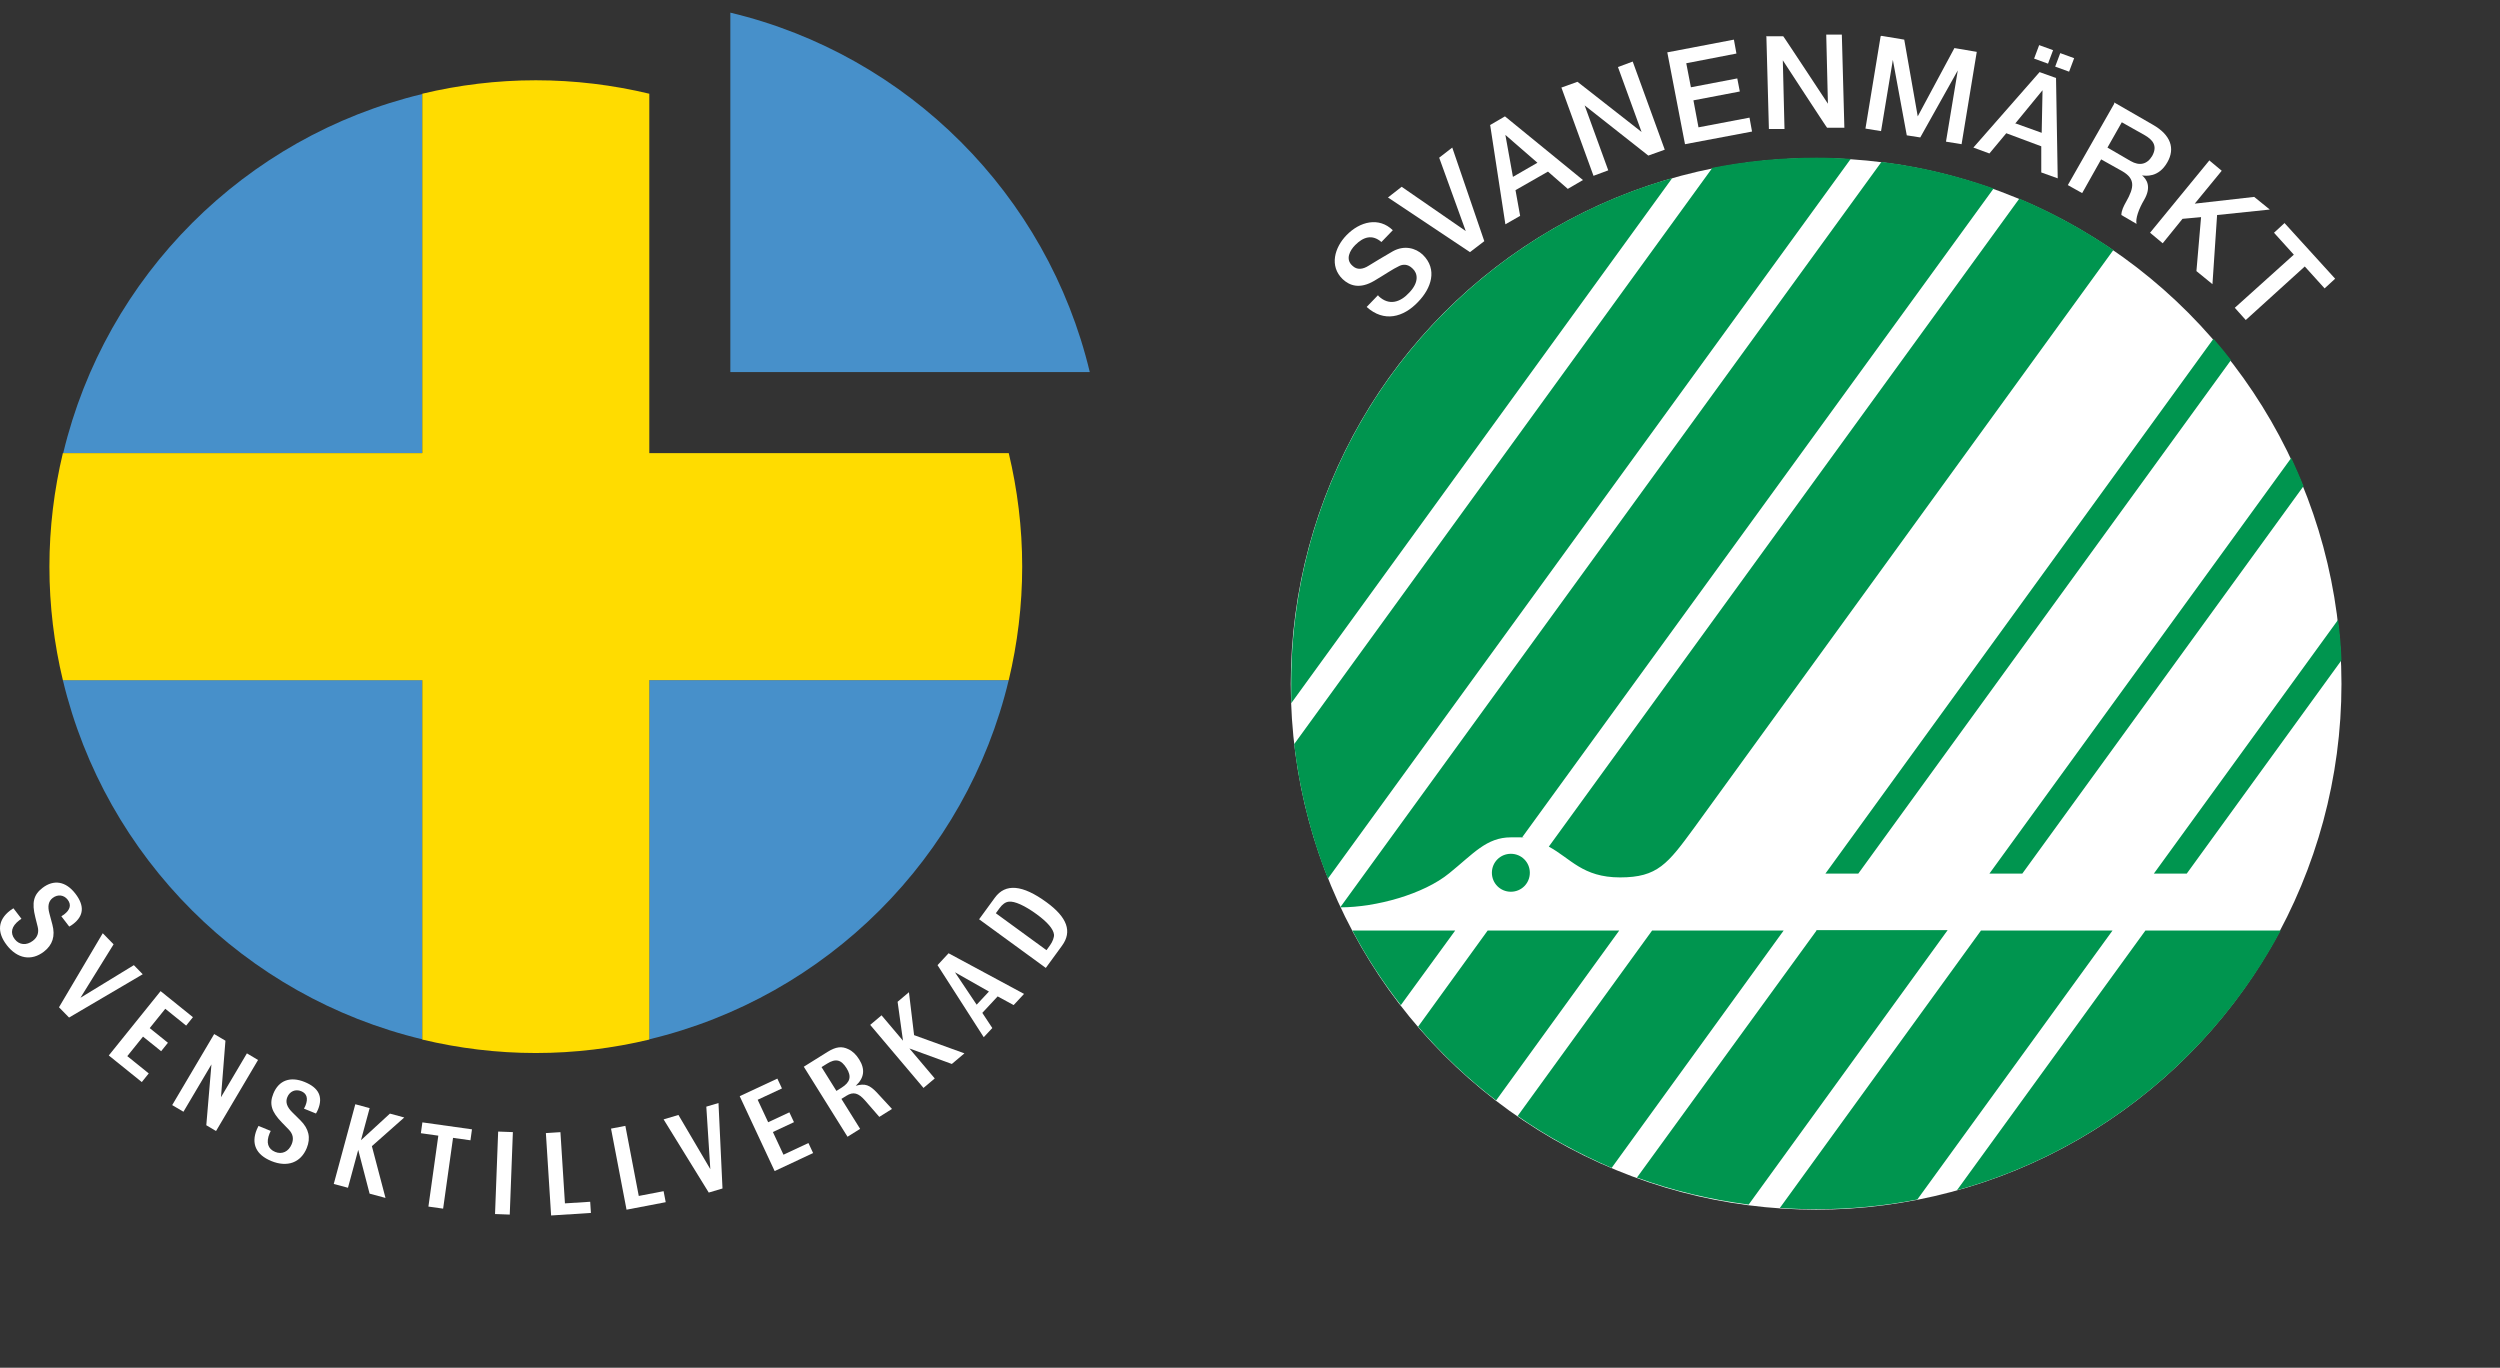 <?xml version="1.0" encoding="utf-8"?>
<svg xmlns="http://www.w3.org/2000/svg" id="Lager_1" data-name="Lager 1" viewBox="0 0 592.94 324.4">
  <rect x="0" y="0" width="592.94" height="324.4" fill="#333333" stroke="none"/>
  <defs>
    <style>
      .cls-1 {
        fill: none;
      }

      .cls-2 {
        fill: #4790ca;
      }

      .cls-3 {
        fill: #fff;
      }

      .cls-4 {
        fill: #00954f;
      }

      .cls-5 {
        fill: #ffdc00;
      }
    </style>
  </defs>
  <ellipse class="cls-3" cx="430.74" cy="162.2" rx="124.6" ry="124.7"/>
  <path class="cls-1" d="M430.74,324.3c-89.4,0-162.2-72.7-162.2-162.2S341.34,0,430.74,0s162.2,72.7,162.2,162.2-72.7,162.2-162.2,162.2v-.1Z"/>
  <path class="cls-4" d="M396.64,42.2l-90.4,124.6v-4.7c0-57,38.3-105.1,90.5-119.9h-.1ZM501.24,59.3c-7-4.8-14.5-8.9-22.3-12.2l-111.6,153.7c5.2,2.8,8,7.3,16.9,7.3s11.3-3.2,17.6-11.8l99.4-137ZM317.94,215.2c8.4,0,19.7-3.1,25.8-8.1,5.7-4.6,8.8-8.5,14.6-8.5s1.8,0,2.6.1l111.9-154c-8.5-3-17.4-5.2-26.6-6.3l-128.3,176.7h0v.1ZM320.74,220.7c3.3,6.2,7.2,12.2,11.5,17.7l12.9-17.7h-24.4ZM469.84,220.7l-47.7,65.8c2.9.2,5.8.3,8.7.3,8.2,0,16.2-.8,23.9-2.3l46.3-63.8h-31.2ZM438.94,37.7c-2.7-.2-5.4-.3-8.1-.3-8.5,0-16.7.8-24.7,2.4l-99.2,136.7c1.3,11.1,4,21.8,8,31.9l124-170.7ZM508.84,220.7l-44.7,61.6c33.2-9.2,60.9-31.8,76.8-61.6h-32.1ZM430.84,220.7l-42.6,58.6c8.5,3.1,17.3,5.2,26.5,6.4l47.2-65.1h-31.2l.1.1ZM391.84,220.7l-31.9,44c6.9,4.8,14.4,8.9,22.3,12.3l40.8-56.3h-31.2ZM352.84,220.7l-16.5,22.8c5.5,6.4,11.7,12.3,18.5,17.5l29.2-40.3h-31.2ZM358.34,202.5c-2.5,0-4.5,2-4.5,4.5s2,4.5,4.5,4.5,4.5-2,4.5-4.5-2-4.5-4.5-4.5ZM555.34,156.6c-.1-3.2-.4-6.5-.8-9.6l-43.7,60.2h7.8l36.7-50.6h0ZM543.44,108.6l-71.6,98.6h7.8l66.7-91.9c-.9-2.3-1.9-4.5-2.9-6.7ZM524.94,80.4l-92,126.8h7.8l88.4-121.8c-1.3-1.7-2.7-3.4-4.1-5h-.1Z"/>
  <g>
    <path class="cls-3" d="M326.94,70.2c2.5,2.4,5.2,1.5,7.3-.8,2.4-2.5,2-4.6.8-5.7-1.2-1.2-2.4-1-3.2-.6-1.5.7-3.2,1.9-5.9,3.5-3.4,2-5.8,1.2-7.5-.4-3.2-3.1-1.9-7.5.9-10.4,3.2-3.3,7.7-4.4,11-1.2l-2.7,2.8c-2.2-1.9-4.3-1.2-6.2.7-1.3,1.3-2.4,3.4-.7,4.9,1.1,1.1,2.5.9,3.9,0,.3-.2,4.6-2.8,5.7-3.4,2.7-1.5,5.4-.8,7.1.8,3.6,3.5,2,8-1.1,11.2-3.5,3.7-8.1,4.9-12.2,1.2l2.7-2.8.1.2Z"/>
    <path class="cls-3" d="M329.24,46.8l3.2-2.5,15.2,10.5h0l-6.3-17.4,3.1-2.4,7.6,22.2-3.4,2.6-19.5-13h.1Z"/>
    <path class="cls-3" d="M353.34,29.7l3.6-2.1,18.5,15.1-3.6,2.1-4.7-4.1-7.7,4.4,1.1,6.1-3.5,2-3.6-23.5h-.1ZM358.74,42l5.9-3.4-7.6-6.6h0l1.8,10h-.1Z"/>
    <path class="cls-3" d="M370.24,20.8l3.9-1.4,15.2,11.9h0l-5.6-15.4,3.5-1.3,7.6,20.9-3.9,1.4-15.1-11.9h0l5.6,15.4-3.5,1.3-7.6-20.9h-.1Z"/>
    <path class="cls-3" d="M395.54,12.4l15.7-3,.6,3.3-11.9,2.3,1.1,5.7,11-2.1.6,3.1-11,2.1,1.2,6.4,12.1-2.3.6,3.3-15.9,3-4.2-21.8h.1Z"/>
    <path class="cls-3" d="M418.84,8.6h4.1c0-.1,10.6,16,10.6,16h0l-.4-16.4h3.7l.6,22.1h-4.1c0,.1-10.5-16-10.5-16h0l.4,16.3h-3.7l-.6-22.1-.1.1Z"/>
    <path class="cls-3" d="M446.24,8.5l5.4.9,3.2,18.2h0l8.7-16.2,5.3.9-3.6,21.9-3.7-.6,2.8-16.9h0l-8.9,15.9-3.2-.5-3.3-17.9h0l-2.8,16.9-3.7-.6,3.6-21.9.2-.1Z"/>
    <path class="cls-3" d="M483.74,17.1l3.9,1.4.4,23.8-3.9-1.4v-6.2l-8.3-3.1-4,4.8-3.8-1.4,15.7-17.9h0ZM477.84,29.2l6.4,2.3.2-10.1h0l-6.4,7.8h-.2ZM482.44,13.9l1.2-3.2,3.3,1.2-1.2,3.2-3.3-1.2ZM491.94,13.8l-1.2,3.2-3.3-1.2,1.2-3.2,3.3,1.2Z"/>
    <path class="cls-3" d="M501.44,24.3l9.2,5.3c4.2,2.4,5.3,5.6,3.4,8.9-2.1,3.7-5.2,3.2-6,3.1h0c1.1.9,2.3,2.7.5,5.8-1.3,2.2-2.1,4.5-1.8,5.7l-3.6-2.1c0-1.1.6-2.2,1.1-3.1,2-3.5,2.2-5.5-.9-7.3l-5-2.8-4.5,8-3.4-1.9,11-19.3v-.3ZM499.84,35l5.5,3.2c2.1,1.2,3.9.8,5.1-1.2,1.4-2.5,0-3.9-1.7-4.9l-5.5-3.1-3.4,6h0Z"/>
    <path class="cls-3" d="M523.94,38l3,2.5-6.4,7.8,14.1-1.6,3.7,3-12.5,1.3-1.1,16.4-3.8-3.1,1.1-12.8-4.4.4-4.7,5.8-3-2.5,14.1-17.2h-.1Z"/>
    <path class="cls-3" d="M541.74,52.8l12.1,13.3-2.5,2.3-4.7-5.2-14,12.7-2.6-2.9,14-12.6-4.7-5.2,2.5-2.3-.1-.1Z"/>
  </g>
  <g>
    <path class="cls-3" d="M1.59,224.14c-2.36-3.08-2.09-5.96.8-8.18.21-.16.59-.41.79-.54l1.91,2.49c-.16.09-.42.29-.54.38-1.82,1.4-2.2,2.97-1.06,4.46,1.07,1.4,2.8,1.54,4.31.38,1.11-.85,1.47-1.96,1.14-3.32l-.56-2.24c-.88-3.5-.42-5.36,1.71-6.99,2.68-2.05,5.53-1.57,7.8,1.39,2.18,2.84,2.01,5.23-.54,7.19-.4.31-.54.38-.93.6l-1.87-2.44c.33-.22.39-.23.65-.43,1.47-1.13,1.75-2.32.86-3.49s-2.36-1.35-3.56-.43c-.99.76-1.26,1.94-.78,3.69l.7,2.62c.73,2.72.06,4.84-2.02,6.44-2.96,2.27-6.31,1.68-8.82-1.59Z"/>
    <path class="cls-3" d="M16.37,241.33l-2.38-2.43,10.38-17.56,2.57,2.63-7.86,12.68,12.67-7.74,2.1,2.16-17.49,10.28Z"/>
    <path class="cls-3" d="M25.81,250.32l12.28-15.25,7.67,6.18-1.61,2-4.95-3.99-3.69,4.58,4.32,3.48-1.61,2-4.3-3.46-3.73,4.63,5.09,4.1-1.65,2.05-7.83-6.31Z"/>
    <path class="cls-3" d="M48.93,266.88l1.22-14.43-6.64,11.23-2.67-1.58,9.96-16.85,2.67,1.58-1.06,13.41,6.15-10.41,2.64,1.57-9.96,16.85-2.31-1.37Z"/>
    <path class="cls-3" d="M64.33,275.36c-3.59-1.47-4.81-4.09-3.43-7.46.1-.25.3-.65.41-.86l2.9,1.19c-.09.15-.22.46-.28.6-.87,2.13-.4,3.67,1.34,4.38,1.63.67,3.19-.08,3.92-1.85.53-1.3.28-2.43-.69-3.44l-1.61-1.66c-2.52-2.58-3.07-4.41-2.05-6.9,1.28-3.12,3.98-4.14,7.44-2.73,3.32,1.36,4.37,3.5,3.16,6.48-.19.47-.28.6-.5.99l-2.85-1.16c.17-.35.23-.39.35-.7.7-1.71.34-2.89-1.01-3.44-1.35-.55-2.72.02-3.29,1.43-.47,1.16-.11,2.31,1.18,3.58l1.93,1.91c2,1.98,2.5,4.15,1.5,6.58-1.41,3.45-4.6,4.63-8.41,3.07Z"/>
    <path class="cls-3" d="M87.66,283.1l-2.7-10.38-2.43,8.99-3.37-.91,5.11-18.9,3.4.92-2.06,7.61,6.87-6.31,3.4.92-7.68,6.8,3.23,12.28-3.78-1.02Z"/>
    <path class="cls-3" d="M107.45,269.87l-2.35,16.79-3.49-.49,2.35-16.82-4.14-.58.36-2.57,11.76,1.65-.36,2.6-4.14-.58Z"/>
    <path class="cls-3" d="M117.41,287.94l.74-19.56,3.49.13-.74,19.56-3.49-.13Z"/>
    <path class="cls-3" d="M130.71,288.28l-1.24-19.54,3.45-.22,1.07,16.89,5.99-.38.17,2.65-9.44.6Z"/>
    <path class="cls-3" d="M148.6,286.91l-3.68-19.23,3.4-.65,3.18,16.62,5.89-1.13.5,2.61-9.29,1.78Z"/>
    <path class="cls-3" d="M171.36,281.88l-3.26.97-10.71-17.36,3.52-1.05,7.56,12.85-.95-14.82,2.89-.86.95,20.27Z"/>
    <path class="cls-3" d="M183.72,277.73l-8.28-17.74,8.93-4.17,1.09,2.33-5.76,2.69,2.49,5.33,5.03-2.35,1.09,2.33-5,2.34,2.51,5.38,5.92-2.77,1.11,2.38-9.11,4.26Z"/>
    <path class="cls-3" d="M208.56,264.91l-3.37-3.88c-1.61-1.85-2.82-2.15-4.44-1.14l-1.19.74,4.44,7.11-2.99,1.87-10.37-16.61,5.62-3.51c1.98-1.23,3.38-1.41,4.94-.65,1.04.48,1.87,1.3,2.58,2.44,1.45,2.33,1.22,4.38-.82,6.24,2.22-.61,3.3-.23,5.12,1.73l3.48,3.77-3.01,1.88ZM196.17,252.27l-1.32.82,3.53,5.65,1.21-.76c2.08-1.3,2.42-2.67,1.2-4.62-1.28-2.05-2.57-2.37-4.62-1.09Z"/>
    <path class="cls-3" d="M225.76,252.35l-10.07-3.68,6.01,7.11-2.67,2.25-12.64-14.95,2.69-2.27,5.09,6.02-1.28-9.23,2.69-2.27,1.22,10.18,11.94,4.32-2.99,2.52Z"/>
    <path class="cls-3" d="M240.41,238.38l-3.79-2.06-3.64,3.91,2.37,3.59-2.03,2.18-10.96-17.09,2.62-2.82,17.9,9.64-2.46,2.64ZM226.49,230.6l5.15,7.69,2.91-3.12-8.06-4.57Z"/>
    <path class="cls-3" d="M251.89,224.29l-3.85,5.28-15.82-11.54,3.73-5.11c2.51-3.45,6.54-3.1,12.26,1.07,4.92,3.59,6.13,6.95,3.68,10.3ZM239.26,213.86c-.8.08-1.53.62-2.21,1.56l-.86,1.18,12.01,8.76.84-1.16c.61-.84,1.02-1.95.94-2.56-.16-1.3-1.52-2.92-4.13-4.82-2.77-2.02-5.24-3.15-6.59-2.96Z"/>
    <path class="cls-2" d="M100.16,22.3C58.1,32.37,25.05,65.42,14.99,107.48h85.17V22.3h0ZM100.16,161.31H14.91c10.06,42.08,43.18,75.12,85.25,85.19v-85.19h0ZM153.99,246.5c42.07-10.07,75.19-43.11,85.25-85.19h-85.25v85.19h0Z"/>
    <path class="cls-5" d="M100.16,246.56c8.64,2.06,17.65,3.19,26.92,3.19s18.28-1.13,26.92-3.19v-85.25h85.25c2.06-8.64,3.19-17.64,3.19-26.91v-.02c0-9.27-1.13-18.27-3.19-26.91h-85.25V22.23c-8.64-2.07-17.65-3.19-26.92-3.19s-18.28,1.12-26.92,3.19v85.25H14.91c-2.06,8.64-3.19,17.64-3.19,26.92s1.12,18.28,3.19,26.92h85.25v85.25h0Z"/>
    <path class="cls-2" d="M173.22,88.25h85.25C248.41,46.17,215.3,13.06,173.22,3v85.25h0Z"/>
  </g>
</svg>